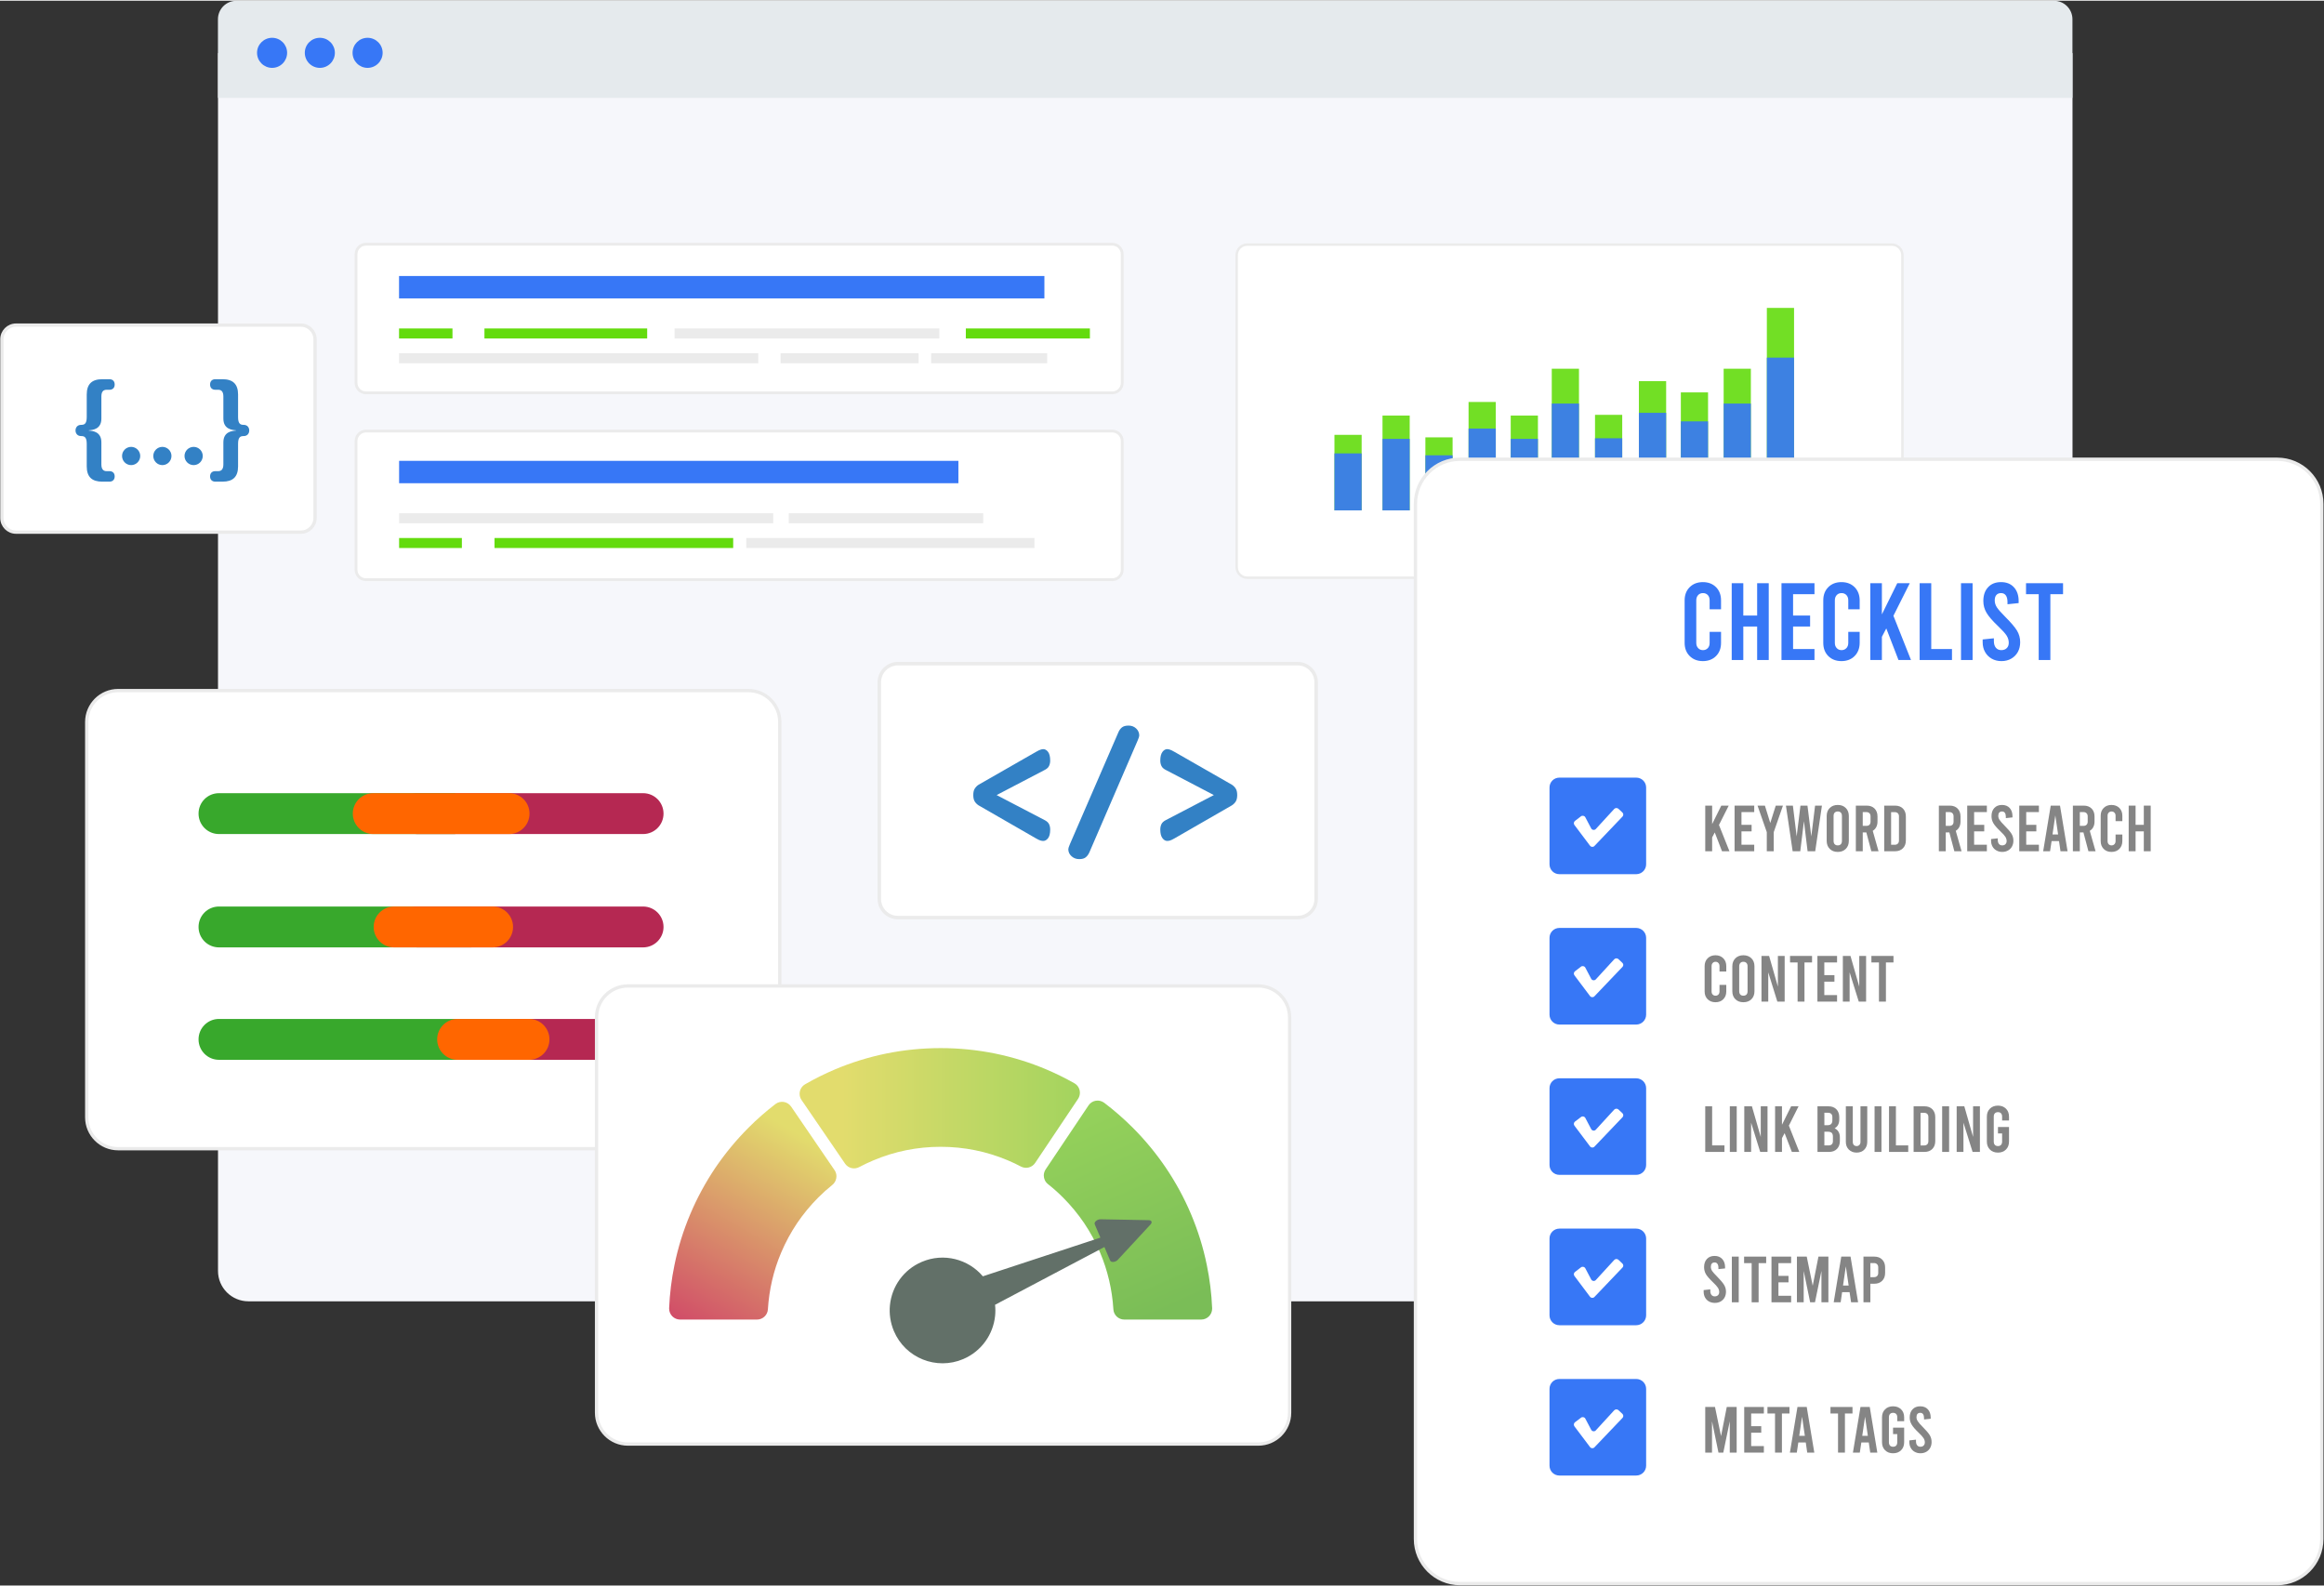 <svg version="1.2" xmlns="http://www.w3.org/2000/svg" viewBox="0 0 3810 2598" width="800" height="546">
	<rect x="0" y="0" width="3810" height="2598" fill="#333333" stroke="none"/>
	<title>AdobeStock_630638900-ai</title>
	<defs>
		<linearGradient id="g1" x2="1" gradientUnits="userSpaceOnUse" gradientTransform="matrix(-467.518,0,0,-200.611,1848.395,1914.183)">
			<stop offset="0" stop-color="#96d25b"/>
			<stop offset="1" stop-color="#e2dc6d"/>
		</linearGradient>
		<linearGradient id="g2" x2="1" gradientUnits="userSpaceOnUse" gradientTransform="matrix(149.558,341.299,-168.297,73.748,2032.318,1688.286)">
			<stop offset="0" stop-color="#96d25b"/>
			<stop offset="1" stop-color="#7abd57"/>
		</linearGradient>
		<linearGradient id="g3" x2="1" gradientUnits="userSpaceOnUse" gradientTransform="matrix(180.119,-313.25,152.324,87.586,875.721,2024.642)">
			<stop offset="0" stop-color="#d14e68"/>
			<stop offset="1" stop-color="#e2dc6d"/>
		</linearGradient>
	</defs>
	<style>
		.s0 { fill: #f6f7fb } 
		.s1 { fill: #ffffff;stroke: #ebebeb;stroke-miterlimit:10;stroke-width: 4 } 
		.s2 { fill: #ffffff;stroke: #ebebeb;stroke-miterlimit:10;stroke-width: 4.6 } 
		.s3 { fill: #63db0d } 
		.s4 { fill: #ebebeb } 
		.s5 { fill: #3777f6 } 
		.s6 { fill: #e5eaed } 
		.s7 { fill: #ffffff;stroke: #ebebeb;stroke-miterlimit:10;stroke-width: 5.7 } 
		.s8 { fill: #ffffff;stroke: #ebebeb;stroke-miterlimit:10;stroke-width: 5.4 } 
		.s9 { fill: #3381c5 } 
		.s10 { fill: #ffffff } 
		.s11 { fill: #858585 } 
		.s12 { fill: #b52852 } 
		.s13 { fill: #38a82c } 
		.s14 { fill: #ff6600 } 
		.s15 { fill: url(#g1) } 
		.s16 { fill: url(#g2) } 
		.s17 { fill: url(#g3) } 
		.s18 { fill: #627068 } 
	</style>
	<g id="browser">
		<g id="&lt;Group&gt;">
			<path id="&lt;Path&gt;" class="s0" d="m3347.8 2132.1h-2940.5c-27.6 0-49.9-22.3-49.9-49.8v-1996.4h3040.3v1996.4c0 27.5-22.3 49.8-49.9 49.8z"/>
			<path id="&lt;Path&gt;" class="s1" d="m3101.4 945.9h-1056.6c-9.6 0-17.4-7.9-17.4-17.5v-511.1c0-9.7 7.8-17.5 17.4-17.5h1056.6c9.7 0 17.5 7.8 17.5 17.5v511.1c0 9.6-7.8 17.5-17.5 17.5z"/>
			<path id="&lt;Path&gt;" class="s2" d="m1823.6 642.8h-1223.7c-8.9 0-16.2-7.3-16.2-16.3v-211.1c0-8.9 7.3-16.2 16.2-16.2h1223.7c8.9 0 16.2 7.3 16.2 16.2v211.1c0 9-7.3 16.3-16.2 16.3z"/>
			<path id="&lt;Path&gt;" class="s2" d="m1823.6 949.1h-1223.7c-8.9 0-16.2-7.3-16.2-16.2v-211.1c0-9 7.3-16.3 16.2-16.3h1223.7c8.9 0 16.2 7.3 16.2 16.3v211.1c0 8.9-7.3 16.2-16.2 16.2z"/>
			<path id="&lt;Path&gt;" class="s3" d="m741.8 553.7h-87.6v-16.4h87.6z"/>
			<path id="&lt;Path&gt;" class="s3" d="m1061 553.7h-266.8v-16.4h266.8z"/>
			<path id="&lt;Path&gt;" class="s4" d="m1540 553.7h-434.1v-16.4h434.1z"/>
			<path id="&lt;Path&gt;" class="s3" d="m1786.8 553.7h-203.4v-16.4h203.4z"/>
			<path id="&lt;Path&gt;" class="s4" d="m1243.1 594.3h-588.9v-16.4h588.9z"/>
			<path id="&lt;Path&gt;" class="s4" d="m1505.9 594.3h-226.2v-16.4h226.2z"/>
			<path id="&lt;Path&gt;" class="s4" d="m1716.8 594.3h-190.3v-16.4h190.3z"/>
			<path id="&lt;Path&gt;" class="s5" d="m1712.2 488h-1058v-36.7h1058z"/>
			<path id="&lt;Path&gt;" class="s4" d="m1267.6 856.6h-613.3v-16.4h613.3z"/>
			<path id="&lt;Path&gt;" class="s4" d="m1611.9 856.6h-318.8v-16.4h318.8z"/>
			<path id="&lt;Path&gt;" class="s3" d="m757.2 897.2h-102.9v-16.4h102.9z"/>
			<path id="&lt;Path&gt;" class="s3" d="m1202 897.2h-391.3v-16.4h391.3z"/>
			<path id="&lt;Path&gt;" class="s4" d="m1695.9 897.2h-472.4v-16.4h472.4z"/>
			<path id="&lt;Path&gt;" class="s5" d="m1571.2 791h-916.9v-36.7h916.9z"/>
			<g id="&lt;Group&gt;" style="opacity: .9">
				<path id="&lt;Path&gt;" class="s3" d="m2232.3 835.5h-44.6v-123.8h44.6z"/>
				<path id="&lt;Path&gt;" class="s3" d="m2311.1 835.5h-44.6v-155.4h44.6z"/>
				<path id="&lt;Path&gt;" class="s3" d="m2521.3 835.5h-44.6v-155.4h44.6z"/>
				<path id="&lt;Path&gt;" class="s3" d="m2452.2 835.5h-44.6v-177.7h44.6z"/>
				<path id="&lt;Path&gt;" class="s3" d="m2381.4 835.5h-44.6v-119.7h44.6z"/>
				<path id="&lt;Path&gt;" class="s3" d="m2588.6 835.5h-44.6v-232.2h44.6z"/>
				<path id="&lt;Path&gt;" class="s3" d="m2659.5 835.5h-44.6v-156.6h44.6z"/>
				<path id="&lt;Path&gt;" class="s3" d="m2731.5 835.5h-44.7v-211.9h44.7z"/>
				<path id="&lt;Path&gt;" class="s3" d="m2800.2 835.5h-44.6v-193.4h44.6z"/>
				<path id="&lt;Path&gt;" class="s3" d="m2870.4 835.5h-44.6v-232.2h44.6z"/>
				<path id="&lt;Path&gt;" class="s3" d="m2941.2 835.5h-44.6v-331.9h44.6z"/>
			</g>
			<g id="&lt;Group&gt;" style="opacity: .9">
				<path id="&lt;Path&gt;" class="s5" d="m2232.3 835.5h-44.6v-93.4h44.6z"/>
				<path id="&lt;Path&gt;" class="s5" d="m2311.1 835.5h-44.6v-117.2h44.6z"/>
				<path id="&lt;Path&gt;" class="s5" d="m2521.3 835.5h-44.6v-117.2h44.6z"/>
				<path id="&lt;Path&gt;" class="s5" d="m2452.2 835.5h-44.6v-134.1h44.6z"/>
				<path id="&lt;Path&gt;" class="s5" d="m2381.4 835.5h-44.6v-90.3h44.6z"/>
				<path id="&lt;Path&gt;" class="s5" d="m2588.6 835.5h-44.6v-175.1h44.6z"/>
				<path id="&lt;Path&gt;" class="s5" d="m2659.5 835.5h-44.6v-118.2h44.6z"/>
				<path id="&lt;Path&gt;" class="s5" d="m2731.5 835.5h-44.7v-159.9h44.7z"/>
				<path id="&lt;Path&gt;" class="s5" d="m2800.2 835.5h-44.6v-145.9h44.6z"/>
				<path id="&lt;Path&gt;" class="s5" d="m2870.4 835.5h-44.6v-175.1h44.6z"/>
				<path id="&lt;Path&gt;" class="s5" d="m2941.2 835.5h-44.6v-250.4h44.6z"/>
			</g>
			<path id="&lt;Path&gt;" class="s6" d="m3397.6 159.3h-3040.3v-128.9c0-16.8 13.6-30.3 30.3-30.3h2979.7c16.7 0 30.3 13.5 30.3 30.3z"/>
			<path id="&lt;Path&gt;" class="s5" d="m470.7 85.4c0 13.6-11 24.7-24.6 24.7-13.6 0-24.7-11.1-24.7-24.7 0-13.6 11.1-24.6 24.7-24.6 13.6 0 24.6 11 24.6 24.6z"/>
			<path id="&lt;Path&gt;" class="s5" d="m549 85.4c0 13.6-11 24.7-24.6 24.7-13.7 0-24.7-11.1-24.7-24.7 0-13.6 11-24.6 24.7-24.6 13.6 0 24.6 11 24.6 24.6z"/>
			<path id="&lt;Path&gt;" class="s5" d="m627.3 85.4c0 13.6-11.1 24.7-24.7 24.7-13.6 0-24.6-11.1-24.6-24.7 0-13.6 11-24.6 24.6-24.6 13.6 0 24.7 11 24.7 24.6z"/>
		</g>
	</g>
	<g id="icons">
		<path id="&lt;Path&gt;" class="s7" d="m2127.3 1503h-655.3c-16.8 0-30.4-13.6-30.4-30.4v-355.4c0-16.8 13.6-30.4 30.4-30.4h655.3c16.8 0 30.4 13.6 30.4 30.4v355.4c0 16.8-13.6 30.4-30.4 30.4z"/>
		<path id="&lt;Path&gt;" class="s8" d="m493.3 871.2h-467c-12.8 0-23.2-10.4-23.2-23.3v-292.9c0-12.8 10.4-23.2 23.2-23.2h467c12.8 0 23.2 10.4 23.2 23.2v292.9c0 12.9-10.4 23.3-23.2 23.3z"/>
		<g id="&lt;Group&gt;">
			<path id="&lt;Compound Path&gt;" class="s9" d="m1721.7 1358.7q0 9.5-3.4 14.1-3.5 4.6-8 4.6-1.7 0-4.2-0.6-2.5-0.6-7.7-3.6l-94-54.1q-3.8-2.4-6.3-6.2-2.5-3.9-2.5-10.7 0-6.9 2.5-10.7 2.5-3.9 6.3-6.3l94-53.8q5.2-3 7.7-3.7 2.5-0.8 4.2-0.8 4.5 0 8 4.6 3.4 4.7 3.4 14.2 0 4.7-1.8 8.6-1.8 3.9-6.8 6.5l-79.2 41.4 79.2 41.3q5 2.7 6.8 6.5 1.8 3.9 1.8 8.7z"/>
			<path id="&lt;Compound Path&gt;" class="s9" d="m1867.7 1204.7q0 2.1-2.7 8.3l-79.1 183.2q-2.3 5.1-5.9 8-3.6 3-10.7 3-7.4 0-12.6-4.7-5.3-4.8-5.3-11.6 0-2.1 2.7-8.4l79.4-183.2q2.1-5 5.8-8 3.7-3 10.9-3 7.4 0 12.5 4.8 5 4.8 5 11.6z"/>
			<path id="&lt;Compound Path&gt;" class="s9" d="m2028.3 1302.2q0 6.8-2.5 10.7-2.5 3.8-6.3 6.2l-94 54.1q-5.2 3-7.7 3.6-2.5 0.6-4.2 0.6-4.5 0-7.9-4.6-3.5-4.6-3.5-14.1 0-4.8 1.8-8.7 1.8-3.8 6.8-6.5l79.2-41.3-79.2-41.4q-5-2.6-6.8-6.5-1.8-3.9-1.8-8.6 0-9.5 3.5-14.2 3.4-4.6 7.9-4.6 1.7 0 4.2 0.8 2.5 0.7 7.7 3.7l94 53.8q3.8 2.4 6.3 6.3 2.5 3.8 2.5 10.7z"/>
		</g>
		<g id="&lt;Group&gt;">
			<path id="&lt;Compound Path&gt;" class="s9" d="m142.2 726.3c0-11.5-4.4-12.6-9.2-12.6-6.3 0-9.2-4.6-9.2-9.2 0-4.6 2.9-9.2 9.2-9.2 4.8 0 9.2-1.1 9.2-12.6v-37.1c0-17.4 8.7-25.1 25.4-25.1h11.8c5 0 8.6 2.9 8.6 8.7 0 5.7-3.6 8.6-8.6 8.6h-4.7c-5.4 0-8.5 3.2-8.5 11v36.2c0 17.4-13.9 18.7-20.6 19.3v0.4c6.7 0.5 20.6 1.9 20.6 19.3v36.1c0 7.8 3.1 11.1 8.5 11.1h4.7c5 0 8.6 2.9 8.6 8.6 0 5.7-3.6 8.6-8.6 8.6h-11.8c-16.7 0-25.4-7.6-25.4-25z"/>
			<path id="&lt;Compound Path&gt;" class="s9" d="m215 731.4c8.2 0 14.9 6.7 14.9 14.9 0 8.3-6.7 15-14.9 15-8.2 0-14.9-6.7-14.9-15 0-8.2 6.7-14.9 14.9-14.9z"/>
			<path id="&lt;Compound Path&gt;" class="s9" d="m266.2 731.4c8.2 0 14.9 6.7 14.9 14.9 0 8.3-6.7 15-14.9 15-8.2 0-14.9-6.7-14.9-15 0-8.2 6.7-14.9 14.9-14.9z"/>
			<path id="&lt;Compound Path&gt;" class="s9" d="m317.5 731.4c8.2 0 14.9 6.7 14.9 14.9 0 8.3-6.7 15-14.9 15-8.3 0-15-6.7-15-15 0-8.2 6.7-14.9 15-14.9z"/>
			<path id="&lt;Compound Path&gt;" class="s9" d="m390.3 682.7c0 11.5 4.4 12.6 9.2 12.6 6.3 0 9.1 4.6 9.1 9.2 0 4.6-2.8 9.2-9.1 9.2-4.8 0-9.2 1.1-9.2 12.6v37.1c0 17.4-8.8 25-25.4 25h-11.9c-5 0-8.6-2.9-8.6-8.6 0-5.7 3.6-8.6 8.6-8.6h4.8c5.3 0 8.4-3.3 8.4-11.1v-36.1c0-17.4 14-18.8 20.7-19.3v-0.4c-6.7-0.6-20.7-1.9-20.7-19.3v-36.2c0-7.8-3.1-11-8.4-11h-4.8c-5 0-8.6-2.9-8.6-8.6 0-5.8 3.6-8.7 8.6-8.7h11.9c16.6 0 25.4 7.7 25.4 25.1z"/>
		</g>
	</g>
	<g id="checklist">
		<path id="&lt;Path&gt;" class="s8" d="m3733.4 2594.8h-1339.9c-40.3 0-73-32.8-73-73.1v-1696.9c0-40.4 32.7-73.1 73-73.1h1339.9c40.3 0 73 32.7 73 73.1v1696.9c0 40.3-32.7 73.1-73 73.1z"/>
		<path id="&lt;Path&gt;" class="s5" d="m2682.4 1431.9h-125.9c-9 0-16.2-7.2-16.2-16.2v-125.9c0-9 7.2-16.2 16.2-16.2h125.9c9 0 16.3 7.2 16.3 16.2v125.9c0 9-7.3 16.2-16.3 16.2z"/>
		<path id="&lt;Path&gt;" class="s10" d="m2653.4 1324.8l6.3 5.9c2 1.8 2.1 4.8 0.2 6.8l-46 48.2c-2 2.1-5.4 1.9-7.2-0.5l-25.6-34c-1.5-2.1-1.1-5.1 1-6.7l9.8-7.5c2.3-1.7 5.7-1 7.1 1.6l9.6 18.2c1.6 3.1 5.9 3.4 8 0.6l29.7-32.4c1.9-2 5.1-2.1 7.1-0.2z"/>
		<g id="&lt;Group&gt;">
			<path id="&lt;Compound Path&gt;" class="s11" d="m2811.2 1363.5l-4.3 8.2v22.6h-11.3v-74.8h11.3v30.3l15-30.3h12.2l-16 31.7 17.2 43.1h-12.2z"/>
			<path id="&lt;Compound Path&gt;" class="s11" d="m2843.7 1319.5h32.2v10.6h-20.9v20.9h16.6v10.7h-16.6v21.9h20.9v10.7h-32.2z"/>
			<path id="&lt;Compound Path&gt;" class="s11" d="m2923 1319.5l-15.1 43.5v31.3h-11.4v-31.3l-15.2-43.5h12.1l8.8 28.5 9-28.5z"/>
			<path id="&lt;Compound Path&gt;" class="s11" d="m2986.9 1319.5l-11 74.8h-12.5l-6-49.3-6 49.3h-12.5l-11-74.8h11.4l6.2 50.5 6.2-50.5h11.5l6.3 50.5 6.2-50.5z"/>
			<path id="&lt;Compound Path&gt;" fill-rule="evenodd" class="s11" d="m2999.7 1390.4q-5-5-5-13.1v-40.8q0-8.2 5-13.1 5-5 13.2-5 8.1 0 13.1 5 5 4.9 5 13.1v40.8q0 8.1-5 13.1-5 5-13.1 5-8.2 0-13.2-5zm18.2-7.6q1.8-2 1.8-5.5v-40.8q0-3.6-1.8-5.5-1.8-1.9-5-1.9-3.2 0-5.1 1.9-1.8 1.9-1.8 5.5v40.8q0 3.5 1.8 5.5 1.9 1.9 5.1 1.9 3.2 0 5-1.9z"/>
			<path id="&lt;Compound Path&gt;" fill-rule="evenodd" class="s11" d="m3067.9 1394.3l-8.2-30.9h-5.9v30.9h-11.3v-74.8h17.7q8.2 0 13 4.8 4.8 4.9 4.8 13v8.2q0 5.2-2 9.1-2.1 4-5.8 6.2l9.5 33.5zm-14.1-41.6h5.9q3.3 0 5.1-1.8 1.8-1.8 1.8-5.1v-8.7q0-3.3-1.8-5.1-1.8-1.9-5.1-1.9h-5.9z"/>
			<path id="&lt;Compound Path&gt;" fill-rule="evenodd" class="s11" d="m3089 1319.5h17.7q8.2 0 13 4.8 4.8 4.9 4.8 13v39.1q0 8.2-4.8 13-4.8 4.9-13 4.9h-17.7zm17.2 64.2q3.3 0 5.1-1.9 1.9-1.8 1.9-5.1v-39.6q0-3.3-1.9-5.1-1.8-1.8-5.1-1.8h-5.9v53.5z"/>
			<path id="&lt;Compound Path&gt;" fill-rule="evenodd" class="s11" d="m3204 1394.3l-8.2-30.9h-5.9v30.9h-11.3v-74.8h17.8q8.1 0 12.9 4.8 4.8 4.9 4.8 13v8.2q0 5.2-2 9.1-2.1 4-5.8 6.2l9.5 33.5zm-14.1-41.6h5.9q3.3 0 5.1-1.8 1.8-1.8 1.8-5.1v-8.7q0-3.3-1.8-5.1-1.8-1.9-5.1-1.9h-5.9z"/>
			<path id="&lt;Compound Path&gt;" class="s11" d="m3225.1 1319.5h32.2v10.6h-20.9v20.9h16.6v10.7h-16.6v21.9h20.9v10.7h-32.2z"/>
			<path id="&lt;Compound Path&gt;" class="s11" d="m3273 1393q-4.2-2.3-6.5-6.5-2.3-4.2-2.3-9.5v-2.7l11-1.2v2.8q0 4.1 1.9 6.4 1.9 2.4 5.3 2.4 3.3 0 5.3-1.9 2-2 2-5.3 0-3.6-2.1-6.9-2.1-3.4-8.3-9.2-8.3-7.9-11.4-13.2-3-5.2-3-11.4 0-8.5 4.6-13.4 4.6-5 12.6-5 8 0 12.6 5 4.6 5 4.6 13.5v1.9l-10.9 1.2v-2.2q0-4.2-1.6-6.5-1.6-2.2-4.6-2.2-3 0-4.6 1.8-1.6 1.8-1.6 5.3 0 3.6 2.2 6.8 2.1 3.3 8.2 9.4 8.3 8.3 11.4 13.4 3 5.1 3 11.2 0 5.3-2.3 9.5-2.3 4.2-6.4 6.5-4.2 2.4-9.6 2.4-5.3 0-9.5-2.4z"/>
			<path id="&lt;Compound Path&gt;" class="s11" d="m3310.4 1319.5h32.2v10.6h-20.8v20.9h16.6v10.7h-16.6v21.9h20.8v10.7h-32.2z"/>
			<path id="&lt;Compound Path&gt;" fill-rule="evenodd" class="s11" d="m3375.6 1377.7h-12.2l-2.5 16.6h-11.3l12.4-74.8h15.2l12.4 74.8h-11.6zm-1.5-10.9l-4.6-31.3-4.6 31.3z"/>
			<path id="&lt;Compound Path&gt;" fill-rule="evenodd" class="s11" d="m3423.8 1394.3l-8.2-30.9h-5.9v30.9h-11.4v-74.8h17.8q8.1 0 12.9 4.8 4.8 4.9 4.8 13v8.2q0 5.2-2 9.1-2 4-5.8 6.2l9.5 33.5zm-14.1-41.6h5.9q3.3 0 5.1-1.8 1.9-1.8 1.9-5.1v-8.7q0-3.3-1.9-5.1-1.8-1.9-5.1-1.9h-5.9z"/>
			<path id="&lt;Compound Path&gt;" class="s11" d="m3448.8 1390.5q-4.9-5-4.9-12.9v-41.5q0-7.9 4.9-12.8 4.9-4.9 12.8-4.9 7.9 0 12.9 4.9 4.9 4.9 4.9 12.8v8.8h-11.1v-8.8q0-3.2-1.9-5.1-1.8-1.9-4.7-1.9-2.8 0-4.7 1.9-1.8 1.9-1.8 5.1v41.5q0 3.2 1.8 5.2 1.9 1.9 4.7 1.9 2.9 0 4.7-1.9 1.9-2 1.9-5.2v-10.7h11.1v10.7q0 7.9-4.9 12.9-5 4.9-12.9 4.9-7.9 0-12.8-4.9z"/>
			<path id="&lt;Compound Path&gt;" class="s11" d="m3489.8 1394.3v-74.8h11.3v31.5h13.5v-31.5h11.3v74.8h-11.3v-32.6h-13.5v32.6z"/>
		</g>
		<path id="&lt;Path&gt;" class="s5" d="m2682.4 1678.4h-125.9c-9 0-16.2-7.3-16.2-16.2v-126c0-8.9 7.2-16.2 16.2-16.2h125.9c9 0 16.3 7.3 16.3 16.2v126c0 8.9-7.3 16.2-16.3 16.2z"/>
		<path id="&lt;Path&gt;" class="s10" d="m2653.4 1571.2l6.3 6c2 1.8 2.1 4.8 0.2 6.7l-46 48.2c-2 2.1-5.4 1.9-7.2-0.4l-25.6-34.1c-1.5-2.1-1.1-5 1-6.6l9.8-7.5c2.3-1.8 5.7-1 7.1 1.6l9.6 18.2c1.6 3.1 5.9 3.4 8 0.6l29.7-32.4c1.9-2.1 5.1-2.2 7.1-0.3z"/>
		<g id="&lt;Group&gt;">
			<path id="&lt;Compound Path&gt;" class="s11" d="m2799.5 1636.9q-4.9-4.9-4.9-12.8v-41.5q0-7.9 4.9-12.8 5-5 12.9-5 7.9 0 12.8 5 4.9 4.9 4.9 12.8v8.8h-11.1v-8.8q0-3.2-1.8-5.1-1.8-2-4.7-2-2.9 0-4.7 2-1.8 1.9-1.8 5.1v41.5q0 3.2 1.8 5.1 1.8 1.9 4.7 1.9 2.9 0 4.7-1.9 1.8-1.9 1.8-5.1v-10.7h11.1v10.7q0 7.9-4.9 12.8-4.9 4.9-12.8 4.9-7.9 0-12.9-4.9z"/>
			<path id="&lt;Compound Path&gt;" fill-rule="evenodd" class="s11" d="m2845 1636.9q-5-5-5-13.1v-40.9q0-8.1 5-13.1 5-5 13.1-5 8.2 0 13.2 5 5 5 5 13.1v40.9q0 8.1-5 13.1-5 4.9-13.2 4.9-8.1 0-13.1-4.9zm18.2-7.7q1.8-1.9 1.8-5.4v-40.9q0-3.5-1.8-5.4-1.9-2-5.1-2-3.2 0-5 2-1.8 1.9-1.8 5.4v40.9q0 3.5 1.8 5.4 1.8 1.9 5 1.9 3.2 0 5.1-1.9z"/>
			<path id="&lt;Compound Path&gt;" class="s11" d="m2887.8 1565.9h12.5l14.4 50.3v-50.3h11.1v74.9h-12l-14.9-48v48h-11.1z"/>
			<path id="&lt;Compound Path&gt;" class="s11" d="m2934.6 1565.9h36.1v10.7h-12.4v64.2h-11.3v-64.2h-12.4z"/>
			<path id="&lt;Compound Path&gt;" class="s11" d="m2979.5 1565.9h32.2v10.7h-20.9v20.8h16.6v10.7h-16.6v22h20.9v10.7h-32.2z"/>
			<path id="&lt;Compound Path&gt;" class="s11" d="m3021.2 1565.9h12.5l14.4 50.3v-50.3h11.2v74.9h-12l-15-48v48h-11.1z"/>
			<path id="&lt;Compound Path&gt;" class="s11" d="m3068 1565.9h36.2v10.7h-12.4v64.2h-11.4v-64.2h-12.4z"/>
		</g>
		<path id="&lt;Path&gt;" class="s5" d="m2682.4 1924.8h-125.9c-9 0-16.2-7.2-16.2-16.2v-125.9c0-9 7.2-16.2 16.2-16.2h125.9c9 0 16.3 7.2 16.3 16.2v125.9c0 9-7.3 16.2-16.3 16.2z"/>
		<path id="&lt;Path&gt;" class="s10" d="m2653.4 1817.7l6.3 5.9c2 1.8 2.1 4.9 0.2 6.8l-46 48.2c-2 2.1-5.4 1.9-7.2-0.5l-25.6-34c-1.5-2.1-1.1-5.1 1-6.7l9.8-7.4c2.3-1.8 5.7-1.1 7.1 1.5l9.6 18.2c1.6 3.1 5.9 3.5 8 0.6l29.7-32.4c1.9-2 5.1-2.1 7.1-0.2z"/>
		<g id="&lt;Group&gt;">
			<path id="&lt;Compound Path&gt;" class="s11" d="m2795.6 1812.4h11.3v64.1h20.2v10.7h-31.5z"/>
			<path id="&lt;Compound Path&gt;" class="s11" d="m2835.9 1812.4h11.3v74.8h-11.3z"/>
			<path id="&lt;Compound Path&gt;" class="s11" d="m2859.6 1812.4h12.5l14.5 50.2v-50.2h11.1v74.8h-12l-14.9-47.9v47.9h-11.2z"/>
			<path id="&lt;Compound Path&gt;" class="s11" d="m2925.7 1856.4l-4.3 8.2v22.6h-11.3v-74.8h11.3v30.3l15-30.3h12.2l-15.9 31.7 17.1 43.1h-12.2z"/>
			<path id="&lt;Compound Path&gt;" fill-rule="evenodd" class="s11" d="m3014.1 1854.2q2.2 3.7 2.2 9.1v6q0 8.2-4.8 13-4.8 4.9-13 4.9h-18.9v-74.8h18q8.1 0 12.9 4.8 4.8 4.9 4.8 13v4q0 10-7.6 14.3 4.2 1.9 6.4 5.7zm-23.2-31.2v20.4h5.1q4 0 6-2 2-2 2-6.1v-5.3q0-3.3-1.8-5.1-1.9-1.9-5.2-1.9zm14 39.1q0-4.1-1.9-6.1-2-1.9-6.1-1.9h-6v22.4h7.1q3.3 0 5.1-1.8 1.8-1.8 1.8-5.1z"/>
			<path id="&lt;Compound Path&gt;" class="s11" d="m3031 1883.4q-4.9-4.9-4.9-12.7v-58.3h11.4v58.3q0 3.2 1.7 5.1 1.8 1.8 4.6 1.8 2.7 0 4.5-1.8 1.8-1.9 1.8-5.1v-58.3h11.1v58.3q0 7.8-4.8 12.7-4.8 4.9-12.6 4.9-7.8 0-12.8-4.9z"/>
			<path id="&lt;Compound Path&gt;" class="s11" d="m3073.2 1812.4h11.3v74.8h-11.3z"/>
			<path id="&lt;Compound Path&gt;" class="s11" d="m3096.9 1812.4h11.3v64.1h20.2v10.7h-31.5z"/>
			<path id="&lt;Compound Path&gt;" fill-rule="evenodd" class="s11" d="m3137.2 1812.4h17.8q8.1 0 12.9 4.8 4.8 4.9 4.8 13v39.1q0 8.2-4.8 13-4.8 4.9-12.9 4.9h-17.8zm17.2 64.2q3.3 0 5.2-1.9 1.8-1.8 1.8-5.1v-39.6q0-3.3-1.8-5.1-1.9-1.8-5.2-1.8h-5.8v53.5z"/>
			<path id="&lt;Compound Path&gt;" class="s11" d="m3184 1812.4h11.4v74.8h-11.4z"/>
			<path id="&lt;Compound Path&gt;" class="s11" d="m3207.8 1812.4h12.5l14.4 50.2v-50.2h11.2v74.8h-12l-15-47.9v47.9h-11.1z"/>
			<path id="&lt;Compound Path&gt;" class="s11" d="m3282.3 1835.7v-6.3q0-3.6-1.8-5.5-1.8-1.9-5-1.9-3.2 0-5.1 1.9-1.8 1.9-1.8 5.5v40.8q0 3.5 1.8 5.5 1.9 1.9 5.1 1.9 3.2 0 5-1.9 1.8-2 1.8-5.5v-13.3h-6.8v-10.6h18.1v23.9q0 8.1-5 13.1-5 5-13.1 5-8.2 0-13.2-5-5-5-5-13.1v-40.8q0-8.2 5-13.1 5-5 13.2-5 8.1 0 13.1 5 5 4.9 5 13.1v6.3z"/>
		</g>
		<path id="&lt;Path&gt;" class="s5" d="m2682.4 2171.3h-125.9c-9 0-16.2-7.3-16.2-16.2v-126c0-8.9 7.2-16.2 16.2-16.2h125.9c9 0 16.3 7.3 16.3 16.2v126c0 8.9-7.3 16.2-16.3 16.2z"/>
		<path id="&lt;Path&gt;" class="s10" d="m2653.4 2064.1l6.3 6c2 1.8 2.1 4.8 0.2 6.7l-46 48.2c-2 2.1-5.4 1.9-7.2-0.4l-25.6-34.1c-1.5-2.1-1.1-5 1-6.6l9.8-7.5c2.3-1.8 5.7-1 7.1 1.6l9.6 18.2c1.6 3.1 5.9 3.4 8 0.6l29.7-32.4c1.9-2.1 5.1-2.2 7.1-0.3z"/>
		<g id="&lt;Group&gt;">
			<path id="&lt;Compound Path&gt;" class="s11" d="m2801.8 2132.4q-4.2-2.4-6.5-6.5-2.3-4.2-2.3-9.6v-2.6l10.9-1.2v2.8q0 4 2 6.4 1.9 2.3 5.3 2.3 3.3 0 5.3-1.9 2-1.9 2-5.2 0-3.7-2.1-7-2.1-3.3-8.3-9.2-8.3-7.9-11.4-13.1-3-5.3-3-11.5 0-8.4 4.6-13.4 4.6-5 12.6-5 8 0 12.6 5.1 4.6 5 4.6 13.4v2l-10.9 1.1v-2.1q0-4.3-1.6-6.5-1.6-2.3-4.6-2.3-3 0-4.6 1.8-1.6 1.9-1.6 5.4 0 3.5 2.1 6.8 2.2 3.2 8.3 9.3 8.3 8.4 11.3 13.5 3.1 5 3.1 11.1 0 5.4-2.3 9.6-2.3 4.1-6.5 6.5-4.1 2.3-9.5 2.3-5.3 0-9.5-2.3z"/>
			<path id="&lt;Compound Path&gt;" class="s11" d="m2839.2 2058.8h11.3v74.9h-11.3z"/>
			<path id="&lt;Compound Path&gt;" class="s11" d="m2859.3 2058.8h36.2v10.7h-12.4v64.2h-11.4v-64.2h-12.4z"/>
			<path id="&lt;Compound Path&gt;" class="s11" d="m2904.2 2058.8h32.2v10.7h-20.8v20.9h16.5v10.6h-16.5v22h20.8v10.7h-32.2z"/>
			<path id="&lt;Compound Path&gt;" class="s11" d="m2997.5 2058.8v74.9h-11.4v-51.4l-10.6 51.4h-7.9l-10.6-51.4v51.4h-11.1v-74.9h16.1l9.8 47.8 9.4-47.8z"/>
			<path id="&lt;Compound Path&gt;" fill-rule="evenodd" class="s11" d="m3032.2 2117.1h-12.2l-2.4 16.6h-11.4l12.4-74.9h15.2l12.4 74.9h-11.5zm-1.5-10.9l-4.6-31.4-4.6 31.4z"/>
			<path id="&lt;Compound Path&gt;" fill-rule="evenodd" class="s11" d="m3055 2058.8h17.7q8.2 0 13 4.9 4.8 4.8 4.8 13v8.7q0 8.2-4.8 13-4.8 4.9-13 4.9h-6.4v30.4h-11.3zm17.2 33.7q3.3 0 5.1-1.8 1.9-1.8 1.9-5.1v-9.2q0-3.3-1.9-5.1-1.8-1.9-5.1-1.9h-5.9v23.1z"/>
		</g>
		<path id="&lt;Path&gt;" class="s5" d="m2682.4 2417.7h-125.9c-9 0-16.2-7.2-16.2-16.2v-125.9c0-9 7.2-16.2 16.2-16.2h125.9c9 0 16.3 7.2 16.3 16.2v125.9c0 9-7.3 16.2-16.3 16.2z"/>
		<path id="&lt;Path&gt;" class="s10" d="m2653.4 2310.6l6.3 5.9c2 1.8 2.1 4.9 0.2 6.8l-46 48.2c-2 2.1-5.4 1.9-7.2-0.5l-25.6-34c-1.5-2.1-1.1-5.1 1-6.7l9.8-7.4c2.3-1.8 5.7-1.1 7.1 1.5l9.6 18.2c1.6 3.1 5.9 3.5 8 0.6l29.7-32.4c1.9-2 5.1-2.1 7.1-0.2z"/>
		<g id="&lt;Group&gt;">
			<path id="&lt;Compound Path&gt;" class="s11" d="m2847.1 2305.3v74.8h-11.3v-51.3l-10.6 51.3h-7.9l-10.6-51.3v51.3h-11.1v-74.8h16l9.9 47.8 9.4-47.8z"/>
			<path id="&lt;Compound Path&gt;" class="s11" d="m2859.5 2305.3h32.2v10.7h-20.8v20.8h16.5v10.7h-16.5v21.9h20.8v10.7h-32.2z"/>
			<path id="&lt;Compound Path&gt;" class="s11" d="m2897.6 2305.3h36.1v10.7h-12.4v64.1h-11.3v-64.1h-12.4z"/>
			<path id="&lt;Compound Path&gt;" fill-rule="evenodd" class="s11" d="m2960.4 2363.5h-12.2l-2.5 16.6h-11.3l12.4-74.8h15.2l12.4 74.8h-11.6zm-1.5-10.9l-4.6-31.3-4.6 31.3z"/>
			<path id="&lt;Compound Path&gt;" class="s11" d="m3000.9 2305.3h36.1v10.7h-12.4v64.1h-11.3v-64.1h-12.4z"/>
			<path id="&lt;Compound Path&gt;" fill-rule="evenodd" class="s11" d="m3063.7 2363.5h-12.2l-2.5 16.6h-11.3l12.4-74.8h15.2l12.4 74.8h-11.6zm-1.5-10.9l-4.6-31.3-4.6 31.3z"/>
			<path id="&lt;Compound Path&gt;" class="s11" d="m3110.4 2328.6v-6.3q0-3.6-1.8-5.5-1.9-1.9-5.1-1.9-3.2 0-5 1.9-1.8 1.9-1.8 5.5v40.8q0 3.5 1.8 5.5 1.8 1.9 5 1.9 3.2 0 5.1-1.9 1.8-2 1.8-5.5v-13.3h-6.9v-10.6h18.2v23.9q0 8.1-5 13.1-5 5-13.2 5-8.1 0-13.1-5-5-5-5-13.1v-40.8q0-8.2 5-13.1 5-5 13.1-5 8.2 0 13.2 5 5 4.9 5 13.1v6.3z"/>
			<path id="&lt;Compound Path&gt;" class="s11" d="m3138.9 2378.8q-4.1-2.3-6.4-6.5-2.3-4.2-2.3-9.5v-2.7l10.9-1.2v2.8q0 4.1 1.9 6.4 1.9 2.4 5.3 2.4 3.4 0 5.3-1.9 2-2 2-5.3 0-3.6-2.1-6.9-2.1-3.3-8.3-9.2-8.3-7.9-11.3-13.2-3.1-5.2-3.1-11.4 0-8.5 4.6-13.4 4.6-5 12.6-5 8 0 12.6 5 4.6 5 4.6 13.5v1.9l-10.9 1.2v-2.1q0-4.3-1.6-6.6-1.6-2.2-4.6-2.2-3 0-4.6 1.8-1.6 1.8-1.6 5.3 0 3.6 2.2 6.8 2.1 3.3 8.2 9.4 8.3 8.3 11.4 13.4 3 5.1 3 11.2 0 5.3-2.3 9.5-2.3 4.2-6.4 6.5-4.2 2.4-9.6 2.4-5.3 0-9.5-2.4z"/>
		</g>
		<g id="&lt;Group&gt;">
			<path id="&lt;Compound Path&gt;" class="s5" d="m2770.1 1074.3q-8.3-8.3-8.3-21.6v-69.7q0-13.3 8.3-21.6 8.3-8.3 21.6-8.3 13.3 0 21.6 8.3 8.2 8.3 8.2 21.6v14.7h-18.7v-14.7q0-5.4-3-8.7-3.1-3.2-7.9-3.2-4.9 0-7.9 3.2-3.1 3.3-3.1 8.7v69.7q0 5.4 3.1 8.6 3 3.3 7.9 3.3 4.8 0 7.9-3.3 3-3.2 3-8.6v-18h18.7v18q0 13.3-8.2 21.6-8.3 8.3-21.6 8.3-13.3 0-21.6-8.3z"/>
			<path id="&lt;Compound Path&gt;" class="s5" d="m2839 1080.8v-125.9h19v53h22.7v-53h19v125.9h-19v-54.9h-22.7v54.9z"/>
			<path id="&lt;Compound Path&gt;" class="s5" d="m2920.6 954.9h54.1v18h-35.1v35h27.9v18h-27.9v36.9h35.1v18h-54.1z"/>
			<path id="&lt;Compound Path&gt;" class="s5" d="m2997.3 1074.3q-8.2-8.3-8.2-21.6v-69.7q0-13.3 8.2-21.6 8.3-8.3 21.6-8.3 13.3 0 21.6 8.3 8.2 8.3 8.3 21.6v14.7h-18.7v-14.7q0-5.4-3.1-8.7-3.1-3.2-7.9-3.2-4.9 0-7.9 3.2-3.1 3.3-3.1 8.7v69.7q0 5.4 3.1 8.6 3 3.3 7.9 3.3 4.8 0 7.9-3.3 3.1-3.2 3.1-8.6v-18h18.7v18q-0.1 13.3-8.3 21.6-8.3 8.3-21.6 8.3-13.3 0-21.6-8.3z"/>
			<path id="&lt;Compound Path&gt;" class="s5" d="m3092.4 1029l-7.2 13.8v38h-19v-125.9h19v51.1l25.2-51.1h20.5l-26.8 53.4 28.8 72.5h-20.5z"/>
			<path id="&lt;Compound Path&gt;" class="s5" d="m3147.1 954.9h19v107.9h34v18h-53z"/>
			<path id="&lt;Compound Path&gt;" class="s5" d="m3214.9 954.9h19v125.9h-19z"/>
			<path id="&lt;Compound Path&gt;" class="s5" d="m3265.2 1078.6q-7-4-10.9-11-3.9-7-3.9-16v-4.5l18.4-1.9v4.6q0 6.9 3.2 10.8 3.3 4 9 4 5.6 0 8.9-3.3 3.3-3.2 3.3-8.8 0-6.1-3.5-11.7-3.5-5.5-13.9-15.4-14-13.3-19.1-22.1-5.2-8.8-5.2-19.3 0-14.2 7.8-22.5 7.7-8.4 21.2-8.4 13.5 0 21.2 8.5 7.7 8.4 7.7 22.6v3.3l-18.3 1.9v-3.6q0-7.2-2.7-10.9-2.7-3.8-7.8-3.8-5 0-7.7 3.1-2.7 3-2.7 8.9 0 6 3.6 11.5 3.6 5.4 13.9 15.7 14 14 19.1 22.5 5.1 8.6 5.1 18.8 0 9-3.8 16-3.9 7-10.9 11-7 4-16 4-9 0-16-4z"/>
			<path id="&lt;Compound Path&gt;" class="s5" d="m3321.5 954.9h60.7v18h-20.8v107.9h-19.1v-107.9h-20.8z"/>
		</g>
	</g>
	<g id="chart">
		<path id="&lt;Path&gt;" class="s8" d="m1227 1881.9h-1033.3c-28.4 0-51.5-23-51.5-51.4v-648.1c0-28.4 23.1-51.5 51.5-51.5h1033.3c28.4 0 51.4 23.1 51.4 51.5v648.1c0 28.4-23 51.4-51.4 51.4z"/>
		<path id="&lt;Path&gt;" class="s12" d="m1054.3 1366.1h-370.1c-18.5 0-33.5-15-33.5-33.5 0-18.6 15-33.5 33.5-33.5h370.1c18.5 0 33.5 14.9 33.5 33.5 0 18.5-15 33.5-33.5 33.5z"/>
		<path id="&lt;Path&gt;" class="s13" d="m746.4 1366.1h-387.4c-18.6 0-33.5-15-33.5-33.5 0-18.6 14.9-33.5 33.5-33.5h387.4z"/>
		<path id="&lt;Path&gt;" class="s14" d="m834.6 1366.1h-222.7c-18.5 0-33.5-15-33.5-33.5 0-18.6 15-33.5 33.5-33.5h222.7c18.5 0 33.5 14.9 33.5 33.5 0 18.5-15 33.5-33.5 33.5z"/>
		<path id="&lt;Path&gt;" class="s13" d="m772.8 1551.9h-413.8c-18.6 0-33.5-15-33.5-33.5 0-18.5 14.9-33.5 33.5-33.5h413.8z"/>
		<path id="&lt;Path&gt;" class="s12" d="m1054.3 1551.9h-370.1c-18.5 0-33.5-15-33.5-33.5 0-18.5 15-33.5 33.5-33.5h370.1c18.5 0 33.5 15 33.5 33.5 0 18.5-15 33.5-33.5 33.5z"/>
		<path id="&lt;Path&gt;" class="s14" d="m807.6 1551.9h-161.5c-18.5 0-33.5-15-33.5-33.5 0-18.5 15-33.5 33.5-33.5h161.5c18.5 0 33.5 15 33.5 33.5 0 18.5-15 33.5-33.5 33.5z"/>
		<path id="&lt;Path&gt;" class="s13" d="m862.9 1736.2h-503.9c-18.6 0-33.5-15-33.5-33.5 0-18.5 14.9-33.5 33.5-33.5h503.9z"/>
		<path id="&lt;Path&gt;" class="s12" d="m1054.3 1736.2h-204.2c-18.5 0-33.5-15-33.5-33.5 0-18.5 15-33.5 33.5-33.5h204.2c18.5 0 33.5 15 33.5 33.5 0 18.5-15 33.5-33.5 33.5z"/>
		<path id="&lt;Path&gt;" class="s14" d="m867.3 1736.2h-117.1c-18.5 0-33.5-15-33.5-33.5 0-18.5 15-33.5 33.5-33.5h117.1c18.5 0 33.5 15 33.5 33.5 0 18.5-15 33.5-33.5 33.5z"/>
	</g>
	<g id="indicator">
		<path id="&lt;Path&gt;" class="s8" d="m2062.8 2366.1h-1033.3c-28.4 0-51.5-23-51.5-51.4v-648.2c0-28.4 23.1-51.4 51.5-51.4h1033.3c28.4 0 51.4 23 51.4 51.4v648.2c0 28.4-23 51.4-51.4 51.4z"/>
		<g id="Axo Extrusion 00000116195790927398164250000003244480495149295747 ">
			<g id="Axo cap 00000133511233047916902210000012283614542913925016 ">
				<g id="Axo Extrusion 00000084520701614421622270000011641907283780308877 ">
					<g id="Axo cap 00000009564224486806814580000016616803179154246278 ">
						<path id="Axo base 00000032642838342621686830000013265883842310493113 " class="s15" d="m1310.9 1791.9c0-6.2 3.2-12.2 9-15.6 15.7-9.1 32.1-17.2 48.8-24.3 26.9-11.4 55.1-20.1 83.7-26 29.3-6 59.5-9 89.7-9 30.2 0 60.3 3 89.7 9 28.6 5.9 56.8 14.6 83.7 26 15.7 6.7 31 14.2 45.8 22.6 5.9 3.3 9.1 9.4 9.1 15.6 0 3.4-1 6.9-3 10l-70.4 105.1c-5.1 7.6-15.1 10.1-23.2 5.9q-10.5-5.6-21.3-10.1c-34.9-14.8-72.1-22.3-110.4-22.3-38.3 0-75.5 7.5-110.4 22.3q-11.7 4.9-23 10.9c-8.1 4.4-18.1 2-23.3-5.6l-71.4-104.4c-2.1-3.1-3.1-6.6-3.1-10.1z"/>
					</g>
				</g>
				<g id="Axo Extrusion 00000124135387362075929470000009659646547786057365 ">
					<g id="Axo cap 00000165946067256918524380000014174721038151866259 ">
						<path id="Axo base 00000071529348402080332780000014409910132562173870 " class="s16" d="m1711.2 1925.8c0-3.4 1-6.8 3-9.9l70.3-104.9c5.7-8.6 17.4-10.5 25.7-4.4 16.5 12.5 32.2 26.2 46.9 40.9 20.1 20.1 38.4 42.3 54.3 65.8 16.1 23.9 30 49.3 41.1 75.7 11.4 27 20.2 55.1 26 83.8 4.8 23.1 7.7 46.8 8.7 70.5q0 0.4 0 0.8c0 9.8-8 17.9-17.9 17.9h-126.2c-9.4 0-17.3-7.4-17.8-16.8-2-32.2-9.3-63.5-21.8-93.1-7.1-16.8-15.9-33-26.1-48.2-10.2-15-21.9-29.2-34.7-42-7.8-7.8-16-15.1-24.7-22-4.4-3.5-6.8-8.7-6.8-14.1z"/>
					</g>
				</g>
				<g id="Axo Extrusion 00000029750174413970782990000004405203341220392579 ">
					<g id="Axo cap 00000168088925982314803300000002615624239885854120 ">
						<path id="Axo base 00000023966567604289251170000015837838629927431048 " class="s17" d="m1097 2144.1q0-0.4 0-0.8c1-23.7 3.9-47.4 8.7-70.5 5.8-28.7 14.6-56.8 26-83.8 11.1-26.4 25-51.8 41-75.7 16-23.5 34.3-45.7 54.4-65.8 13.8-13.9 28.6-26.8 44.2-38.8 8.1-6.2 19.9-4.3 25.7 4.2l71.2 104.2c2.1 3 3.1 6.6 3.1 10 0 5.3-2.3 10.5-6.7 14.1-8.1 6.5-15.8 13.4-23.1 20.7-12.8 12.8-24.5 27-34.7 42-10.2 15.2-19 31.4-26.1 48.2-12.6 29.6-19.8 60.9-21.8 93.1-0.5 9.4-8.4 16.8-17.8 16.8h-126.2c-9.9 0-17.9-8.1-17.9-17.9z"/>
					</g>
				</g>
			</g>
		</g>
		<g id="Axo cap 00000047045618193382729070000015854015929826011802 ">
			<path id="Axo base 00000056411946970680796930000011734506183042731655 " class="s18" d="m1459 2138.3c3.1-30.4 22.2-58.2 52.3-70.9 35.8-15.3 76.2-4.5 100 23.7l192.7-63.4-9.3-21.9q-0.3-0.8-0.2-1.6c0.3-3.2 5.1-6.7 9.8-6.6l37.5 0.7 41.8 0.8c3 0.1 4.6 1.7 4.4 3.8-0.1 0.9-0.6 2-1.6 3l-28.3 30.6-25.6 27.6c-3.7 4-11 4.7-12.5 1.2l-9.4-22.2-179.3 94.7c0.7 6.1 0.7 12.1 0.1 18.1-3.1 30.3-22.2 58.1-52.3 70.9-44 18.7-94.9-1.8-113.6-45.8-5.9-14-7.9-28.6-6.5-42.7z"/>
		</g>
	</g>
</svg>